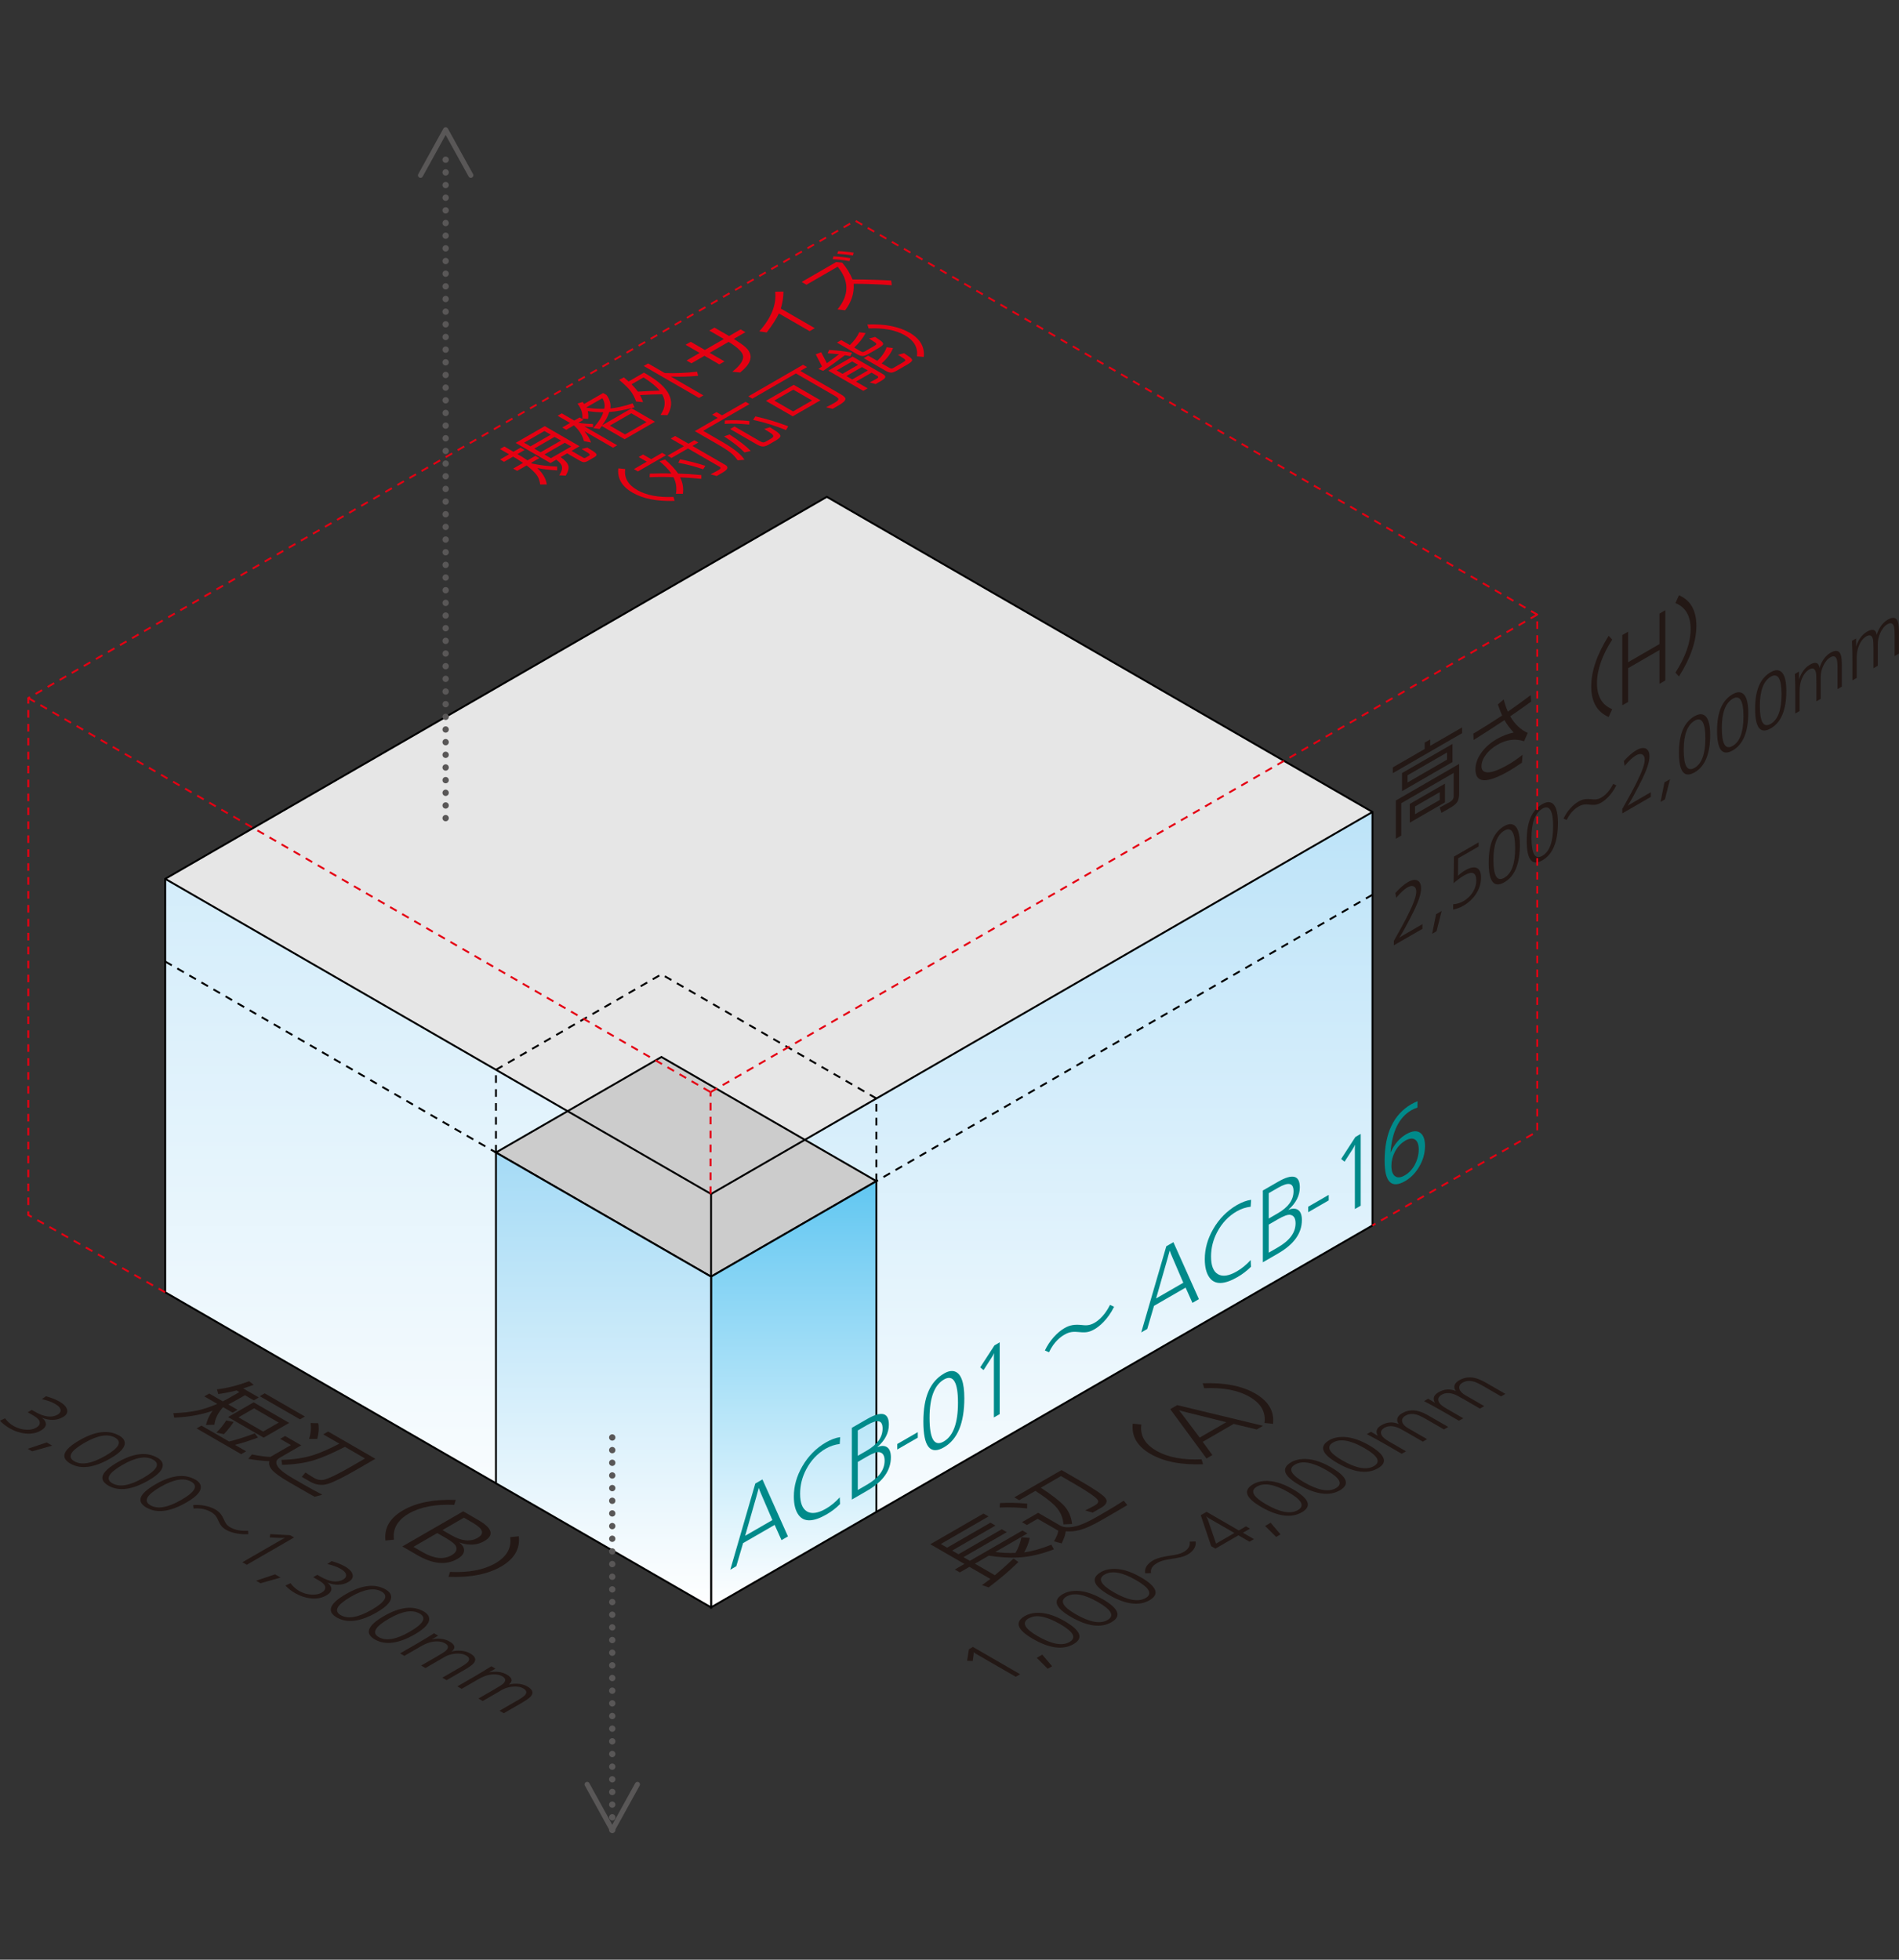 <?xml version="1.0" encoding="UTF-8"?>
<svg id="_レイヤー_1" data-name="レイヤー 1" xmlns="http://www.w3.org/2000/svg" xmlns:xlink="http://www.w3.org/1999/xlink" viewBox="0 0 300 309.55">
  <rect x="0" y="0" width="300" height="309.55" fill="#333333" stroke="none"/>
  <defs>
    <style>
      .cls-1 {
        fill: url(#linear-gradient);
      }

      .cls-1, .cls-2, .cls-3, .cls-4, .cls-5, .cls-6 {
        stroke-width: 0px;
      }

      .cls-2 {
        fill: #231815;
      }

      .cls-7 {
        stroke-width: .8px;
      }

      .cls-7, .cls-8, .cls-9, .cls-10, .cls-11 {
        fill: none;
      }

      .cls-7, .cls-9 {
        stroke: #595757;
        stroke-linecap: round;
        stroke-linejoin: round;
      }

      .cls-3 {
        fill: #e6e6e6;
      }

      .cls-4 {
        fill: #e50012;
      }

      .cls-8, .cls-12, .cls-13, .cls-14, .cls-10, .cls-11 {
        stroke-width: .3px;
      }

      .cls-8, .cls-12, .cls-13, .cls-14, .cls-11 {
        stroke: #000;
      }

      .cls-12 {
        fill: url(#linear-gradient-3);
      }

      .cls-5 {
        fill: url(#linear-gradient-2);
      }

      .cls-13 {
        fill: url(#linear-gradient-4);
      }

      .cls-9 {
        stroke-dasharray: 0 0 0 2;
      }

      .cls-14 {
        fill: #ccc;
      }

      .cls-10 {
        stroke: #e50012;
      }

      .cls-10, .cls-11 {
        stroke-dasharray: 0 0 1.2 1;
      }

      .cls-6 {
        fill: #008a8a;
      }
    </style>
    <linearGradient id="linear-gradient" x1="424.71" y1="388.31" x2="424.71" y2="206.86" gradientTransform="translate(-142.96 -25.77) scale(.72)" gradientUnits="userSpaceOnUse">
      <stop offset="0" stop-color="#fff"/>
      <stop offset="1" stop-color="#bae2f8"/>
    </linearGradient>
    <linearGradient id="linear-gradient-2" x1="293.02" y1="388.31" x2="293.02" y2="221.43" gradientTransform="translate(-142.96 -25.77) scale(.72)" gradientUnits="userSpaceOnUse">
      <stop offset="0" stop-color="#fff"/>
      <stop offset="1" stop-color="#d2ecfa"/>
    </linearGradient>
    <linearGradient id="linear-gradient-3" x1="370.6" y1="388.31" x2="370.6" y2="287.38" gradientTransform="translate(-142.96 -25.77) scale(.72)" gradientUnits="userSpaceOnUse">
      <stop offset="0" stop-color="#fff"/>
      <stop offset="1" stop-color="#54c2f0"/>
    </linearGradient>
    <linearGradient id="linear-gradient-4" x1="329.1" y1="388.31" x2="329.1" y2="281.13" gradientTransform="translate(-142.96 -25.77) scale(.72)" gradientUnits="userSpaceOnUse">
      <stop offset="0" stop-color="#fff"/>
      <stop offset="1" stop-color="#9ed8f5"/>
    </linearGradient>
  </defs>
  <polygon class="cls-3" points="216.82 128.26 112.33 188.6 26.1 138.82 130.62 78.48 216.82 128.26"/>
  <polygon class="cls-1" points="216.82 193.58 112.33 253.9 112.33 188.6 216.82 128.26 216.82 193.58"/>
  <polygon class="cls-5" points="112.33 253.9 26.1 204.13 26.1 138.82 112.33 188.6 112.33 253.9"/>
  <polygon class="cls-14" points="138.45 186.57 112.33 201.66 78.35 182.05 104.49 166.96 138.45 186.57"/>
  <polygon class="cls-12" points="138.45 238.82 112.33 253.9 112.33 201.66 138.45 186.57 138.45 238.82"/>
  <polygon class="cls-13" points="112.33 253.9 78.35 234.3 78.35 182.05 112.33 201.66 112.33 253.9"/>
  <g>
    <path class="cls-2" d="m157.23,245.15c1.01.14,2.07.19,3.19.15.42-.68.74-1.5.95-2.48l1.32.11c-.2.85-.5,1.61-.9,2.28,1.27-.17,2.7-.57,4.3-1.21l.4.73c-1.96.76-3.82,1.19-5.6,1.29-1.38.08-2.94-.02-4.68-.29l-2.19,1.27,3.15,1.82c.88-.73,1.86-1.6,2.95-2.63l.77.54c-1.3,1.29-2.87,2.62-4.7,4.01l-1.06-.35,1.33-.98-3.31-1.91-1.52.88-.79-.46,1.52-.88-5.39-3.11,8.4-4.85.79.46-7.53,4.35,1,.58,6.84-3.95.79.46-6.84,3.95,1,.58,6.84-3.95.79.46-6.84,3.95,1.01.58,8.3-4.79.79.46-5.09,2.94Z"/>
    <path class="cls-2" d="m157.92,238.12l.06-.7c1.36-.08,2.79-.05,4.3.1l-.02.75c-1.39-.16-2.84-.21-4.33-.14Zm10.08,2.67c-.07-1.13-.53-2.12-1.37-2.97-.64-.65-1.66-1.42-3.06-2.32l-2.55,1.47-.78-.45,7.46-4.31,2.92,1.69c2.18,1.26,3.51,2.15,3.96,2.67.47.54.26,1.08-.64,1.6l-1.32.76-1.18-.34.31-.16c.5-.25.9-.46,1.2-.63.47-.27.63-.54.5-.81-.23-.43-1.44-1.28-3.63-2.55l-2.21-1.28-3.18,1.84c1.74,1.14,2.96,2.08,3.65,2.82.74.8,1.16,1.77,1.28,2.91l-1.36.06Zm-3.98-1.82l3.46,2c.58.34,1.42.37,2.49.11.86-.21,1.94-.69,3.22-1.43l1.58-.91c.83-.48,1.74-1.04,2.75-1.69l.57.69c-.5.31-1.21.73-2.15,1.27l-1.87,1.08c-1.47.85-2.67,1.39-3.62,1.62-.68.17-1.38.23-2.09.17-.03.46-.24,1.1-.64,1.92l-1.22-.33c.4-.66.63-1.22.69-1.68l-3.26-1.88-1.7.98-.78-.45,2.56-1.48Z"/>
    <path class="cls-2" d="m189.82,230.51l.24.78c-3.44.13-6.21-.41-8.3-1.62-2.1-1.21-3.03-2.81-2.81-4.79l1.36.14c-.24,1.71.55,3.09,2.36,4.13,1.81,1.05,4.2,1.5,7.16,1.36Z"/>
    <path class="cls-2" d="m185.97,221.95l13.56,3.27-1,.58-3.64-.88-4.89,2.83,1.53,2.09-.93.54-5.73-7.79,1.11-.64Zm7.76,2.7l-6.1-1.52c-.65-.16-1.11-.28-1.38-.37.17.2.38.47.63.81l2.64,3.51,4.21-2.43Z"/>
    <path class="cls-2" d="m199.76,224.77c.24-1.71-.55-3.09-2.36-4.13-1.81-1.05-4.2-1.5-7.16-1.36l-.24-.78c3.44-.13,6.21.41,8.3,1.62,2.1,1.21,3.03,2.81,2.81,4.79l-1.36-.14Z"/>
    <path class="cls-2" d="m153.68,260.14l7.48,4.32-.7.4-6.34-3.66c-.09-.05-.19-.13-.3-.23.01.13,0,.29-.02.47l-.13.93-.89-.04.29-1.82.63-.36Z"/>
    <path class="cls-2" d="m164.66,261.37l1.55,1.83-.69.4-1.74-1.73.87-.5Z"/>
    <path class="cls-2" d="m161.91,255.26c.48-.28,1.05-.44,1.7-.49,1.37-.1,2.89.33,4.54,1.28,2.59,1.5,3.07,2.72,1.43,3.66-1.65.95-3.78.68-6.4-.83-2.51-1.45-2.93-2.66-1.27-3.62Zm.6.37c-1.15.67-.68,1.6,1.41,2.81,2.21,1.28,3.89,1.59,5.04.93,1.14-.66.64-1.6-1.49-2.83-2.17-1.25-3.82-1.56-4.95-.9Z"/>
    <path class="cls-2" d="m167.92,251.79c.48-.28,1.05-.44,1.7-.49,1.37-.1,2.88.33,4.54,1.28,2.59,1.5,3.07,2.72,1.43,3.66-1.65.95-3.78.68-6.4-.83-2.51-1.45-2.93-2.66-1.27-3.62Zm.6.37c-1.15.67-.68,1.6,1.4,2.81,2.21,1.28,3.89,1.59,5.04.93,1.14-.66.64-1.6-1.49-2.83-2.17-1.25-3.82-1.55-4.95-.9Z"/>
    <path class="cls-2" d="m173.93,248.32c.48-.28,1.05-.44,1.7-.49,1.37-.1,2.88.33,4.54,1.28,2.59,1.5,3.07,2.72,1.43,3.66-1.65.95-3.78.68-6.4-.83-2.51-1.45-2.93-2.66-1.27-3.62Zm.6.37c-1.15.67-.68,1.6,1.4,2.81,2.21,1.28,3.89,1.59,5.04.93,1.14-.66.64-1.6-1.49-2.83-2.17-1.25-3.82-1.55-4.95-.9Z"/>
    <path class="cls-2" d="m188.87,243.48c.19,1-.65,1.73-1.18,2.03-.77.45-1.47.55-2.88.77-1.15.17-1.63.39-2.02.62-.37.21-1.15.74-.94,1.58l-.93.04c-.18-.74.3-1.5,1.22-2.03.64-.37,1.42-.57,2.69-.76.86-.13,1.56-.23,2.18-.59,1.07-.62.97-1.35.93-1.62l.93-.03Z"/>
    <path class="cls-2" d="m190.62,238.81l5.09,2.94,1.12-.65.64.37-1.12.64,1.74,1.01-.7.41-1.75-1.01-3.63,2.1-.67-.39-1.65-4.89.92-.53Zm4.39,3.34l-3.78-2.18c-.23-.13-.46-.29-.7-.46.14.22.24.42.3.59l1.28,3.73,2.9-1.68Z"/>
    <path class="cls-2" d="m200.74,240.54l1.55,1.83-.69.4-1.74-1.73.87-.51Z"/>
    <path class="cls-2" d="m197.99,234.43c.48-.28,1.05-.44,1.7-.49,1.37-.1,2.88.33,4.54,1.28,2.59,1.5,3.07,2.72,1.43,3.66-1.65.95-3.78.67-6.4-.83-2.51-1.45-2.93-2.66-1.27-3.62Zm.6.37c-1.15.66-.68,1.6,1.4,2.81,2.21,1.28,3.89,1.59,5.04.93,1.14-.66.64-1.6-1.49-2.83-2.17-1.25-3.82-1.55-4.95-.9Z"/>
    <path class="cls-2" d="m204,230.96c.48-.28,1.05-.44,1.7-.49,1.37-.1,2.89.33,4.54,1.28,2.59,1.5,3.07,2.72,1.43,3.66-1.65.95-3.78.67-6.4-.83-2.51-1.45-2.93-2.66-1.27-3.62Zm.6.37c-1.15.66-.68,1.6,1.41,2.81,2.21,1.28,3.89,1.59,5.04.92,1.14-.66.64-1.6-1.49-2.83-2.17-1.25-3.82-1.55-4.95-.9Z"/>
    <path class="cls-2" d="m210.01,227.48c.48-.28,1.05-.44,1.7-.49,1.37-.1,2.88.33,4.54,1.28,2.59,1.5,3.07,2.72,1.43,3.66-1.65.95-3.78.68-6.4-.83-2.51-1.45-2.93-2.66-1.27-3.62Zm.6.37c-1.15.66-.68,1.6,1.4,2.81,2.21,1.28,3.89,1.59,5.04.92,1.14-.66.64-1.6-1.49-2.83-2.17-1.25-3.82-1.55-4.95-.9Z"/>
    <path class="cls-2" d="m217.66,226.78c-.39-.66-.2-1.21.58-1.66.88-.51,1.79-.57,2.73-.18-.11-.14-.19-.28-.22-.42-.11-.51.14-.94.76-1.29.84-.49,1.76-.58,2.76-.27.43.13.98.39,1.66.79l2.86,1.65-.68.39-2.84-1.64c-.65-.37-1.15-.61-1.5-.7-.66-.18-1.24-.12-1.74.17-.46.27-.63.61-.49,1.03.11.35.42.67.92.96l.41.23,2.58,1.49-.68.39-2.58-1.49c-.73-.42-1.22-.68-1.49-.77-.77-.27-1.43-.25-1.99.07-.55.32-.69.73-.4,1.24.16.28.55.6,1.16.95l2.65,1.53-.68.39-2.65-1.53c-.9-.52-1.85-1.04-2.86-1.57l.65-.38.22.13c.31.18.57.33.77.46l.07.04Z"/>
    <path class="cls-2" d="m226.69,221.57c-.39-.66-.2-1.21.58-1.66.88-.51,1.79-.57,2.73-.18-.11-.14-.19-.28-.22-.42-.11-.51.15-.94.76-1.29.84-.49,1.77-.58,2.76-.27.42.13.98.39,1.66.78l2.86,1.65-.68.39-2.84-1.64c-.65-.37-1.14-.61-1.5-.7-.66-.18-1.24-.12-1.74.17-.46.27-.63.61-.49,1.03.11.35.42.67.92.96l.41.23,2.58,1.49-.68.39-2.58-1.49c-.73-.42-1.22-.68-1.48-.77-.77-.27-1.43-.25-1.99.07-.55.32-.69.73-.4,1.24.17.29.55.6,1.16.95l2.65,1.53-.68.39-2.65-1.53c-.9-.52-1.85-1.04-2.86-1.57l.65-.38.22.13c.31.18.57.33.77.46l.07.04Z"/>
  </g>
  <g>
    <path class="cls-2" d="m36.06,221.84l1.47.85-.78.45-1.51-.87c-.8.9-1.26,1.82-1.37,2.78l-1.33.04c.19-.81.54-1.56,1.05-2.25-1.76.63-3.78.99-6.07,1.09l-.14-.71c1.55-.05,2.85-.2,3.91-.44.95-.22,1.96-.56,3.04-1.02l-2.05-1.19.78-.45,2.14,1.24c.55-.29,1.21-.65,1.98-1.1l.64-.37-.44-.26c-.99.26-1.96.45-2.9.57l-.2-.74c1.54-.17,3.23-.6,5.08-1.28l.72.57c-.62.22-1.17.41-1.67.56l2.48,1.43-.79.46-1.4-.81-.63.36c-.64.37-1.31.74-1.99,1.1Zm-4.23,3.35l4.36,2.51c1.23-.3,2.59-.73,4.06-1.29l.51.66c-1.28.48-2.49.87-3.64,1.16l1.76,1.02-.78.45-7.04-4.07.78-.45Zm3.54,1.35l-1.18-.25c.62-.61,1.13-1.25,1.55-1.92l1.17.24c-.37.57-.88,1.22-1.54,1.93Zm.66-2.7l4.04-2.33,5.62,3.25-4.04,2.33-5.62-3.25Zm4.11-1.38l-2.46,1.42,3.89,2.25,2.46-1.42-3.89-2.25Zm1.68-2.37l6.35,3.66-.78.45-6.35-3.66.78-.45Z"/>
    <path class="cls-2" d="m47.6,228.3l-3.46,2c-.58.34-.65.82-.2,1.44.36.5,1.19,1.12,2.48,1.86l1.58.91c.83.48,1.8,1.01,2.92,1.59l-1.2.33c-.54-.29-1.27-.7-2.2-1.24l-1.87-1.08c-1.47-.85-2.41-1.54-2.81-2.09-.3-.39-.39-.8-.29-1.21-.8-.02-1.91-.14-3.33-.37l.57-.7c1.15.23,2.12.36,2.91.4l3.26-1.88-1.7-.98.78-.45,2.56,1.48Zm-3.15,2.3c1.95-.04,3.67-.31,5.15-.79,1.12-.37,2.46-.96,4.01-1.77l-2.55-1.47.78-.45,7.46,4.31-2.92,1.69c-2.18,1.26-3.73,2.02-4.63,2.29-.94.27-1.86.15-2.76-.37l-1.32-.76.59-.68.28.18c.44.29.8.52,1.1.69.47.27.93.36,1.4.29.75-.13,2.22-.83,4.42-2.1l2.21-1.28-3.18-1.84c-1.97,1.01-3.59,1.71-4.88,2.11-1.38.43-3.06.67-5.04.74l-.11-.78Zm4.62-5.82l1.21.03c.14.79.08,1.61-.17,2.48h-1.29c.28-.82.36-1.65.25-2.51Z"/>
    <path class="cls-2" d="m62.25,243.2l-1.36.14c-.22-1.99.71-3.58,2.81-4.79,2.1-1.21,4.86-1.75,8.3-1.62l-.24.78c-2.96-.14-5.35.32-7.16,1.36-1.81,1.05-2.6,2.42-2.36,4.13Z"/>
    <path class="cls-2" d="m73.18,238.73l2.37,1.37c2.25,1.3,2.56,2.41.93,3.35-1.11.64-2.42.71-3.92.2.46.36.72.74.75,1.16.03.53-.32,1.02-1.06,1.44-1.76,1.02-3.86.82-6.3-.59l-2.39-1.38,9.61-5.55Zm-4.1,3.43l-3.77,2.18,1.44.83c1.81,1.05,3.34,1.21,4.58.5.68-.39.92-.85.72-1.38-.13-.34-.64-.78-1.54-1.3l-1.42-.82Zm4.21-2.43l-3.39,1.96,1.42.82c1.62.93,3,1.07,4.15.4,1.11-.64.86-1.42-.73-2.34l-1.45-.84Z"/>
    <path class="cls-2" d="m71.08,248.3c2.96.14,5.35-.32,7.16-1.36,1.81-1.05,2.6-2.42,2.36-4.13l1.36-.14c.22,1.99-.71,3.58-2.81,4.79-2.1,1.21-4.86,1.75-8.3,1.62l.24-.78Z"/>
    <path class="cls-2" d="m7.26,220.55c.82.22,1.52.5,2.11.83.77.44,1.19.91,1.25,1.4.06.42-.17.77-.67,1.06-.96.55-2.07.59-3.34.11.22.16.39.32.48.49.35.57.14,1.08-.64,1.53-.69.4-1.5.56-2.41.47-.88-.09-1.73-.37-2.54-.84-.57-.33-1.08-.73-1.51-1.19l.81-.37c.36.5.81.9,1.33,1.2.64.37,1.33.57,2.07.6.6.02,1.1-.08,1.51-.32.41-.24.6-.52.57-.86-.03-.34-.36-.69-.98-1.05l-.49-.28-.43-.25.64-.37.44.25c1.5.87,2.71,1.03,3.64.5.33-.19.49-.42.48-.69-.02-.35-.31-.69-.87-1.01-.51-.3-1.21-.55-2.09-.76l.65-.45Z"/>
    <path class="cls-2" d="m8.25,228.35l-3.18.9-.69-.4,2.99-1,.87.5Z"/>
    <path class="cls-2" d="m18.84,226.76c.48.28.76.6.84.98.17.79-.57,1.67-2.22,2.62-2.59,1.5-4.7,1.77-6.34.83-1.65-.95-1.17-2.18,1.44-3.69,2.51-1.45,4.6-1.69,6.27-.73Zm-.64.34c-1.15-.67-2.77-.39-4.86.81-2.21,1.28-2.75,2.25-1.6,2.91,1.14.66,2.77.37,4.9-.86,2.17-1.25,2.69-2.21,1.56-2.86Z"/>
    <path class="cls-2" d="m24.85,230.24c.48.28.76.6.84.98.17.79-.57,1.67-2.22,2.62-2.59,1.5-4.7,1.77-6.34.83-1.65-.95-1.17-2.18,1.44-3.69,2.51-1.45,4.6-1.69,6.27-.73Zm-.64.34c-1.15-.67-2.77-.39-4.86.81-2.21,1.28-2.75,2.25-1.6,2.91,1.14.66,2.77.37,4.9-.86,2.17-1.25,2.69-2.21,1.56-2.86Z"/>
    <path class="cls-2" d="m30.86,233.71c.48.28.76.6.84.98.17.79-.57,1.67-2.22,2.62-2.59,1.5-4.7,1.77-6.34.83-1.65-.95-1.17-2.18,1.44-3.69,2.51-1.45,4.6-1.69,6.27-.73Zm-.64.34c-1.15-.67-2.77-.39-4.86.81-2.21,1.28-2.75,2.25-1.6,2.91,1.14.66,2.77.37,4.9-.86,2.17-1.25,2.69-2.21,1.56-2.86Z"/>
    <path class="cls-2" d="m39.23,242.33c-1.74.11-2.99-.38-3.51-.68-.77-.45-.96-.85-1.33-1.66-.3-.66-.67-.94-1.07-1.17-.37-.21-1.28-.66-2.74-.54l-.06-.54c1.29-.11,2.6.18,3.52.71.63.37.99.82,1.32,1.55.22.5.4.9,1.02,1.26,1.07.62,2.34.56,2.8.54l.05.54Z"/>
    <path class="cls-2" d="m46.47,242.85l-7.48,4.32-.7-.4,6.35-3.66c.09-.05.22-.11.39-.18-.23,0-.5,0-.82,0l-1.6-.08.08-.52,3.15.17.63.36Z"/>
    <path class="cls-2" d="m44.33,249.19l-3.18.9-.69-.4,2.99-1.01.87.51Z"/>
    <path class="cls-2" d="m52.36,246.59c.82.22,1.52.5,2.11.83.77.44,1.19.91,1.25,1.4.06.42-.17.77-.67,1.06-.96.55-2.07.59-3.34.11.22.16.39.32.48.49.35.57.14,1.08-.64,1.53-.69.4-1.5.56-2.41.47-.88-.09-1.73-.37-2.54-.84-.57-.33-1.08-.73-1.51-1.19l.81-.37c.36.5.81.9,1.33,1.21.64.37,1.33.57,2.07.6.6.02,1.1-.08,1.51-.32.41-.24.6-.52.57-.86-.03-.34-.36-.69-.98-1.05l-.49-.28-.43-.25.64-.37.44.25c1.5.87,2.71,1.03,3.64.5.33-.19.49-.42.48-.69-.02-.35-.31-.69-.87-1.01-.51-.3-1.21-.55-2.09-.76l.65-.45Z"/>
    <path class="cls-2" d="m60.93,251.07c.48.28.76.6.84.98.17.79-.57,1.67-2.22,2.62-2.59,1.5-4.7,1.77-6.34.83-1.65-.95-1.17-2.19,1.44-3.7,2.51-1.45,4.6-1.69,6.27-.73Zm-.64.34c-1.15-.67-2.77-.4-4.86.81-2.21,1.28-2.75,2.25-1.6,2.91,1.14.66,2.77.37,4.9-.86,2.17-1.25,2.69-2.21,1.56-2.86Z"/>
    <path class="cls-2" d="m66.94,254.54c.48.28.76.6.84.98.17.79-.57,1.67-2.22,2.62-2.59,1.5-4.7,1.77-6.34.83-1.65-.95-1.17-2.19,1.44-3.7,2.51-1.45,4.6-1.69,6.27-.73Zm-.64.34c-1.15-.67-2.77-.4-4.86.81-2.21,1.28-2.75,2.25-1.6,2.91,1.14.66,2.77.37,4.9-.86,2.17-1.25,2.69-2.21,1.56-2.86Z"/>
    <path class="cls-2" d="m68.15,258.96c1.14-.23,2.1-.11,2.88.34.88.51.99,1.04.31,1.58.24-.07.48-.11.72-.13.88-.06,1.63.08,2.24.44.84.49,1,1.02.47,1.6-.23.25-.68.56-1.36.96l-2.86,1.65-.68-.39,2.84-1.64c.65-.37,1.05-.66,1.22-.87.31-.38.21-.72-.29-1-.46-.27-1.06-.36-1.79-.28-.6.07-1.16.24-1.66.53l-.4.24-2.58,1.49-.68-.39,2.58-1.49c.73-.42,1.17-.71,1.33-.86.47-.45.43-.83-.12-1.15-.55-.32-1.27-.4-2.14-.23-.49.1-1.04.32-1.65.67l-2.65,1.53-.68-.39,2.65-1.53c.9-.52,1.8-1.07,2.72-1.65l.65.38-.22.13c-.31.18-.57.33-.79.45l-.07.04Z"/>
    <path class="cls-2" d="m77.19,264.18c1.14-.23,2.1-.11,2.88.34.88.51.99,1.04.31,1.58.24-.07.48-.11.72-.13.88-.06,1.63.08,2.24.44.84.49,1,1.02.47,1.6-.23.24-.68.56-1.36.96l-2.86,1.65-.68-.39,2.84-1.64c.65-.37,1.05-.66,1.22-.87.31-.38.21-.72-.29-1.01-.46-.27-1.06-.36-1.79-.28-.6.07-1.16.24-1.66.53l-.39.24-2.58,1.49-.68-.39,2.58-1.49c.73-.42,1.17-.71,1.33-.86.47-.45.43-.83-.12-1.15-.55-.32-1.27-.4-2.14-.23-.49.1-1.04.32-1.65.67l-2.65,1.53-.68-.39,2.65-1.53c.9-.52,1.8-1.07,2.72-1.65l.65.38-.22.13c-.31.18-.57.33-.79.45l-.07.04Z"/>
  </g>
  <polyline class="cls-8" points="78.35 234.3 26.1 204.13 26.1 138.82 130.62 78.48 216.82 128.26 216.82 193.57 138.45 238.82"/>
  <line class="cls-8" x1="216.82" y1="128.26" x2="112.33" y2="188.6"/>
  <line class="cls-11" x1="216.82" y1="141.33" x2="138.45" y2="186.57"/>
  <line class="cls-8" x1="26.1" y1="138.82" x2="112.33" y2="188.6"/>
  <line class="cls-11" x1="26.1" y1="151.88" x2="78.35" y2="182.05"/>
  <line class="cls-8" x1="112.33" y1="201.66" x2="112.33" y2="188.6"/>
  <line class="cls-11" x1="78.35" y1="182.05" x2="78.35" y2="168.98"/>
  <line class="cls-11" x1="138.45" y1="186.57" x2="138.45" y2="173.51"/>
  <polyline class="cls-11" points="138.45 173.51 104.49 153.9 78.35 168.98"/>
  <g>
    <path class="cls-2" d="m225.94,117.81l5.04-2.91v.91l-10.95,6.32v-.91l5.04-2.91v-1.01l.87-.5v1.01Zm-4.57,9.05v5.13l-.86.5v-6.04l10-5.78v4.67c0,.54-.09.97-.26,1.28-.17.31-.53.62-1.08.94l-1.45.84-.28-.85,1.47-.79s.09-.04.13-.07c.41-.24.61-.54.61-.9v-3.7l-8.27,4.78Zm8.09-6.49l-7.97,4.6v-2.86l7.97-4.6v2.86Zm-.86-1.51l-6.24,3.6v1.14l6.24-3.61v-1.14Zm-.33,7.88l-5.56,3.21v-2.96l5.56-3.21v2.96Zm-4.73,1.87l3.91-2.25v-1.23l-3.91,2.26v1.23Z"/>
    <path class="cls-2" d="m237.3,113.02c-.19-.43-.41-1.01-.67-1.74l.92-.8c.17.67.38,1.31.66,1.93.88-.6,2.08-1.47,3.61-2.6l.07,1.01c-1,.73-2.11,1.51-3.31,2.33.73,1.26,1.66,2.13,2.77,2.62l-.58,1.32c-1.38-.46-2.78-.28-4.2.54-.78.45-1.39.98-1.84,1.59-.46.62-.69,1.23-.69,1.83s.31.92.94.95c.72.04,1.86-.39,3.43-1.3.62-.36,1.33-.85,2.12-1.48l-.1,1.25c-.8.55-1.47.98-2,1.29-3.56,2.05-5.34,1.98-5.34-.23,0-.95.35-1.87,1.04-2.78.6-.79,1.38-1.46,2.33-2.01.87-.5,1.76-.84,2.66-1.03-.61-.68-1.09-1.33-1.45-1.96-1.82,1.21-3.45,2.25-4.87,3.14l-.05-1c1.39-.83,2.91-1.79,4.56-2.87Z"/>
    <path class="cls-2" d="m254.69,112.02l-.56,1.24c-1.83-.8-2.75-2.41-2.75-4.83s.92-5.09,2.75-8l.56.6c-1.6,2.5-2.4,4.79-2.4,6.88s.8,3.46,2.4,4.11Z"/>
    <path class="cls-2" d="m263.08,96.39v11.1l-.92.53v-5.34l-4.95,2.86v5.34l-.92.53v-11.1l.92-.53v4.82l4.95-2.86v-4.82l.92-.53Z"/>
    <path class="cls-2" d="m264.68,106.25c1.6-2.5,2.4-4.79,2.4-6.88s-.8-3.46-2.4-4.11l.56-1.24c1.83.8,2.75,2.41,2.75,4.83s-.91,5.09-2.75,8l-.56-.6Z"/>
    <path class="cls-2" d="m220.43,141.06c.73-.8,1.38-1.37,1.97-1.71.69-.4,1.23-.47,1.62-.21.32.21.48.6.48,1.18,0,.87-.42,2.14-1.25,3.79-.91,1.82-1.64,3.16-2.2,4.02.14-.1.38-.26.74-.46l2.92-1.69v.74l-4.51,2.6v-.7c.96-1.69,1.73-3.1,2.29-4.24.83-1.66,1.25-2.85,1.25-3.56,0-.38-.12-.64-.35-.78-.27-.16-.62-.12-1.05.13-.51.3-1.1.85-1.77,1.65l-.14-.77Z"/>
    <path class="cls-2" d="m227.75,143.9l-.81,3.2-.69.4.62-3.09.87-.51Z"/>
    <path class="cls-2" d="m233.59,133.05v.66l-3.24,1.87-.02,2.76c.35-.34.73-.63,1.13-.86.82-.47,1.45-.59,1.91-.34.4.22.6.72.6,1.49,0,.87-.24,1.7-.73,2.48-.5.8-1.18,1.44-2.03,1.94-.5.29-1.05.5-1.64.63v-.84c.6-.05,1.14-.21,1.63-.5.65-.38,1.17-.89,1.55-1.55.31-.54.47-1.11.47-1.71,0-1.27-.64-1.53-1.92-.8-.49.29-1.05.69-1.66,1.23l.05-4.2,3.91-2.26Z"/>
    <path class="cls-2" d="m237.68,130.47c.48-.28.9-.36,1.27-.24.77.25,1.16,1.33,1.16,3.23,0,2.99-.82,4.96-2.45,5.9-1.65.95-2.48-.08-2.48-3.1s.83-4.83,2.5-5.8Zm-.02.73c-1.15.67-1.73,2.2-1.73,4.61,0,2.56.57,3.5,1.72,2.84,1.14-.66,1.71-2.21,1.71-4.67s-.57-3.44-1.7-2.78Z"/>
    <path class="cls-2" d="m243.69,127c.48-.28.9-.36,1.27-.24.77.25,1.16,1.33,1.16,3.23,0,2.99-.82,4.96-2.45,5.9-1.65.95-2.48-.08-2.48-3.1s.83-4.83,2.5-5.8Zm-.02.73c-1.15.67-1.73,2.2-1.73,4.61,0,2.56.57,3.5,1.72,2.84,1.14-.66,1.7-2.21,1.7-4.67s-.57-3.44-1.7-2.78Z"/>
    <path class="cls-2" d="m255.34,124.06c-.77,1.56-1.82,2.4-2.35,2.7-.77.45-1.21.4-2.11.32-.73-.07-1.15.11-1.54.34-.37.21-1.21.78-1.84,2.1l-.5-.21c.55-1.17,1.45-2.17,2.37-2.7.63-.37,1.2-.45,2.01-.37.54.06.98.1,1.6-.26,1.07-.62,1.66-1.75,1.87-2.16l.49.23Z"/>
    <path class="cls-2" d="m256.51,120.23c.73-.8,1.38-1.37,1.97-1.71.69-.4,1.23-.47,1.62-.22.32.21.48.6.48,1.18,0,.87-.42,2.13-1.25,3.79-.91,1.82-1.64,3.16-2.2,4.02.14-.1.38-.26.74-.46l2.92-1.69v.74l-4.5,2.6v-.7c.96-1.69,1.73-3.11,2.29-4.24.83-1.66,1.25-2.85,1.25-3.56,0-.38-.12-.64-.35-.78-.27-.16-.62-.12-1.05.13-.51.3-1.1.85-1.77,1.65l-.13-.77Z"/>
    <path class="cls-2" d="m263.83,123.07l-.81,3.2-.69.4.62-3.09.88-.5Z"/>
    <path class="cls-2" d="m267.74,113.11c.48-.28.9-.36,1.27-.24.77.25,1.16,1.33,1.16,3.23,0,2.99-.82,4.96-2.45,5.9-1.65.95-2.48-.08-2.48-3.1s.83-4.83,2.5-5.8Zm-.02.73c-1.15.66-1.73,2.2-1.73,4.61,0,2.56.57,3.5,1.72,2.84,1.14-.66,1.7-2.21,1.7-4.67s-.57-3.44-1.7-2.78Z"/>
    <path class="cls-2" d="m273.76,109.64c.48-.28.9-.36,1.27-.24.77.25,1.16,1.33,1.16,3.23,0,2.99-.82,4.96-2.45,5.9-1.65.95-2.48-.08-2.48-3.1s.83-4.83,2.5-5.8Zm-.02.73c-1.15.67-1.73,2.2-1.73,4.61,0,2.56.57,3.5,1.72,2.84,1.14-.66,1.7-2.21,1.7-4.67s-.57-3.43-1.7-2.78Z"/>
    <path class="cls-2" d="m279.77,106.16c.48-.28.9-.36,1.27-.24.77.25,1.16,1.33,1.16,3.23,0,2.99-.82,4.96-2.45,5.9-1.65.95-2.48-.08-2.48-3.1s.83-4.83,2.5-5.8Zm-.02.73c-1.15.67-1.73,2.2-1.73,4.61,0,2.56.57,3.5,1.72,2.84,1.14-.66,1.7-2.21,1.7-4.67s-.56-3.43-1.7-2.78Z"/>
    <path class="cls-2" d="m284.2,107.32c.37-1.1.95-1.88,1.73-2.33.88-.51,1.39-.34,1.52.52.06-.24.15-.47.25-.69.39-.79.88-1.37,1.5-1.72.84-.49,1.38-.36,1.62.39.1.32.15.87.15,1.66v3.31l-.68.39v-3.27c0-.75-.05-1.24-.14-1.49-.18-.46-.52-.54-1.01-.25-.46.27-.84.74-1.14,1.41-.24.56-.37,1.12-.37,1.7v.46s0,2.98,0,2.98l-.68.39v-2.98c0-.84-.03-1.37-.08-1.58-.15-.63-.5-.79-1.05-.47-.55.32-.98.9-1.27,1.74-.16.47-.25,1.06-.25,1.76v3.06l-.68.39v-3.06c0-1.04-.02-2.1-.07-3.18l.65-.38v.25c0,.36,0,.66,0,.91v.08Z"/>
    <path class="cls-2" d="m293.23,102.1c.37-1.1.95-1.88,1.73-2.33.88-.51,1.39-.34,1.52.52.06-.24.15-.47.25-.69.39-.79.89-1.37,1.5-1.72.84-.49,1.38-.36,1.61.39.1.32.15.87.15,1.66v3.31l-.68.39v-3.28c0-.75-.05-1.24-.14-1.49-.18-.46-.52-.54-1.01-.25-.46.27-.84.74-1.14,1.41-.24.56-.37,1.12-.37,1.7v.46s0,2.98,0,2.98l-.68.39v-2.98c0-.84-.03-1.37-.08-1.58-.15-.63-.5-.79-1.05-.47-.55.32-.98.9-1.27,1.74-.17.47-.25,1.06-.25,1.76v3.06l-.68.39v-3.06c0-1.04-.02-2.1-.07-3.18l.65-.38v.25c0,.36,0,.66,0,.91v.08Z"/>
  </g>
  <g>
    <polyline class="cls-7" points="100.7 281.86 96.72 289.06 92.75 281.86"/>
    <line class="cls-9" x1="96.72" y1="289.06" x2="96.72" y2="225.27"/>
  </g>
  <g>
    <polyline class="cls-7" points="66.43 27.69 70.4 20.49 74.38 27.69"/>
    <line class="cls-9" x1="70.4" y1="25.23" x2="70.4" y2="129.97"/>
  </g>
  <g>
    <path class="cls-6" d="m120.45,233.69l4.03,9-1.02.59-1.08-2.41-4.99,2.88-1.07,3.65-.95.55,3.95-13.61,1.13-.65Zm1.57,6.42l-1.77-4.11c-.19-.44-.32-.76-.38-.98-.09.36-.22.83-.39,1.42l-1.76,6.15,4.3-2.48Z"/>
    <path class="cls-6" d="m132.73,227.02l-.07,1.07c-.76.09-1.5.33-2.21.74-1.3.75-2.33,1.84-3.08,3.26-.65,1.23-.97,2.52-.97,3.87,0,1.43.36,2.35,1.07,2.78.74.44,1.74.3,3.01-.43.77-.44,1.49-1.04,2.18-1.79l.05,1.06c-.65.65-1.36,1.19-2.12,1.63-2.1,1.21-3.57,1.25-4.42.11-.51-.68-.76-1.66-.76-2.93,0-1.64.44-3.22,1.33-4.76.93-1.62,2.18-2.88,3.74-3.79.78-.45,1.53-.73,2.24-.83Z"/>
    <path class="cls-6" d="m134.57,225.54l2.41-1.39c2.29-1.32,3.44-1.03,3.44.88,0,1.31-.61,2.5-1.83,3.56.55-.23,1.02-.25,1.41-.07.49.24.74.8.74,1.67,0,2.08-1.24,3.83-3.73,5.27l-2.44,1.41v-11.32Zm.94.42v4l1.45-.84c1.65-.95,2.47-2.11,2.47-3.47s-.81-1.49-2.44-.55l-1.48.85Zm0,4.96v4.44l1.47-.85c1.85-1.07,2.77-2.33,2.77-3.79,0-.8-.28-1.24-.85-1.34-.37-.06-1.01.17-1.93.7l-1.45.84Z"/>
    <path class="cls-6" d="m144.99,226.22v.87l-3.24,1.87v-.87l3.24-1.87Z"/>
    <path class="cls-6" d="m149.15,216.95c.63-.37,1.19-.47,1.67-.32,1.01.33,1.52,1.74,1.52,4.24,0,3.92-1.07,6.51-3.22,7.75-2.17,1.25-3.25-.1-3.25-4.06s1.09-6.34,3.28-7.61Zm-.03.96c-1.51.87-2.27,2.89-2.27,6.05,0,3.35.75,4.6,2.25,3.73,1.49-.86,2.24-2.9,2.24-6.13s-.74-4.51-2.23-3.65Z"/>
    <path class="cls-6" d="m157.93,212.05v11.32l-.92.53v-9.61c0-.14.02-.33.06-.56-.14.26-.32.57-.55.92l-1.14,1.77-.53-.43,2.25-3.47.82-.48Z"/>
    <path class="cls-6" d="m176,206.42c-1.01,2.05-2.39,3.15-3.08,3.54-1.01.59-1.59.53-2.76.43-.95-.09-1.51.15-2.03.45-.48.28-1.59,1.02-2.41,2.76l-.65-.28c.72-1.53,1.9-2.84,3.11-3.54.83-.48,1.58-.59,2.63-.49.71.08,1.29.13,2.1-.34,1.4-.81,2.17-2.3,2.45-2.83l.64.3Z"/>
    <path class="cls-6" d="m185.37,196.21l4.03,9-1.02.59-1.08-2.41-4.99,2.88-1.07,3.65-.95.55,3.96-13.61,1.13-.65Zm1.57,6.42l-1.77-4.12c-.19-.44-.32-.76-.38-.98-.09.36-.22.83-.39,1.42l-1.76,6.15,4.3-2.48Z"/>
    <path class="cls-6" d="m197.65,189.54l-.07,1.07c-.76.09-1.5.33-2.21.74-1.3.75-2.33,1.84-3.08,3.26-.65,1.23-.97,2.52-.97,3.87,0,1.43.36,2.35,1.07,2.78.74.44,1.74.3,3.01-.44.77-.44,1.49-1.04,2.18-1.79l.05,1.06c-.65.65-1.36,1.19-2.12,1.63-2.1,1.21-3.57,1.25-4.42.11-.51-.68-.76-1.66-.76-2.93,0-1.64.44-3.22,1.33-4.76.93-1.62,2.18-2.88,3.74-3.79.78-.45,1.53-.73,2.24-.83Z"/>
    <path class="cls-6" d="m199.49,188.06l2.41-1.39c2.29-1.32,3.44-1.03,3.44.88,0,1.31-.61,2.5-1.82,3.56.55-.23,1.02-.25,1.41-.07.49.24.74.8.74,1.67,0,2.08-1.24,3.83-3.73,5.27l-2.44,1.41v-11.32Zm.94.42v4l1.45-.84c1.65-.95,2.47-2.11,2.47-3.47s-.81-1.49-2.44-.55l-1.48.85Zm0,4.95v4.44l1.47-.85c1.85-1.07,2.77-2.33,2.77-3.79,0-.8-.28-1.24-.85-1.34-.37-.06-1.01.17-1.93.7l-1.45.84Z"/>
    <path class="cls-6" d="m209.91,188.74v.87l-3.24,1.87v-.87l3.24-1.87Z"/>
    <path class="cls-6" d="m214.96,179.13v11.32l-.92.53v-9.61c0-.14.02-.33.06-.56-.14.26-.32.57-.55.92l-1.14,1.77-.54-.43,2.25-3.47.82-.48Z"/>
    <path class="cls-6" d="m223.92,174.95c-.38.13-.69.27-.94.41-1.97,1.14-3.07,3.38-3.31,6.72.58-1.32,1.41-2.3,2.48-2.92,1.01-.58,1.79-.62,2.34-.12.42.39.63,1.05.63,1.98,0,1.21-.35,2.37-1.04,3.47-.57.9-1.27,1.59-2.09,2.07-2.17,1.25-3.25.18-3.25-3.21,0-4.33,1.41-7.31,4.23-8.94.29-.17.61-.32.97-.47l-.02.99Zm-1.95,5.25c-.67.39-1.21.98-1.62,1.76-.36.7-.54,1.44-.54,2.2,0,.84.21,1.4.64,1.67.38.24.88.18,1.49-.18.77-.45,1.36-1.14,1.76-2.07.29-.67.43-1.33.43-1.99,0-.79-.19-1.31-.58-1.58-.39-.27-.92-.2-1.58.18Z"/>
  </g>
  <g>
    <path class="cls-4" d="m88.05,74.31c-1.18-.07-2.24-.19-3.18-.38.88.82,1.39,1.68,1.51,2.6h-1.04c-.09-.6-.26-1.09-.52-1.45-.33-.46-.87-.98-1.62-1.56l-1.5.86-.63-.36,1.56-.9c-.44-.3-.79-.53-1.04-.68l-.54-.31-1.42.82-.63-.37,1.42-.82-1.43-.83.69-.4,1.43.83,1.13-.65.63.37-1.13.65.54.31c.23.13.58.36,1.05.68l1.25-.72.63.36-1.32.76.17.1c1.3.28,2.62.44,3.96.48v.61Zm.29.77c.38-.56.52-1.03.43-1.41-.08-.34-.38-.69-.89-1.06l-.92.53-5.5-3.18,4.6-2.65,5.5,3.18-1.26.73,1.86,1.08c.11.06.21.07.31.02l.59-.34c.19-.11.12-.27-.22-.48l-.96-.58.91-.22.81.5c.46.28.67.51.64.67-.02.11-.17.26-.47.42l-.87.5c-.26.15-.48.22-.67.21-.17,0-.38-.08-.65-.24l-1.98-1.15-1.03.59c.68.48,1.09.93,1.21,1.35.12.41-.02.93-.4,1.58l-1.05-.06Zm-5.55-5.15l1.01.58,3.21-1.85-1.01-.58-3.21,1.85Zm1.61.93l1.01.58,3.21-1.85-1.01-.58-3.21,1.85Zm1.61.93l1.02.59,3.21-1.85-1.02-.59-3.21,1.85Z"/>
    <path class="cls-4" d="m91.35,66.79c.8.12,1.58.18,2.33.18l.02.51c-.46-.02-.92-.06-1.38-.13l5.18,2.99-.66.38-4.52-2.61c.48.58.83,1.18,1.05,1.79l-1.12-.22c-.24-.93-.77-1.76-1.59-2.49l-1.21.7-.63-.36,1.24-.72-1.97-1.14.66-.38,1.97,1.14.85-.49.63.36-.85.49Zm12.1-.16l-4.77,2.75-3.6-2.08-.37.47-.99-.15c.85-.96,1.38-1.8,1.58-2.5-.78,0-1.59-.06-2.44-.18.09.5.11.9.05,1.23l-.92-.06c.09-.81-.16-1.6-.76-2.36l.82-.26.23.32,3-1.73.53.3c.51.69.72,1.4.62,2.14,1.01-.1,2.18-.36,3.51-.8l.31.62c-1.55.42-2.89.67-4.01.74-.17.62-.53,1.31-1.1,2.09l4.64-2.68,3.66,2.11Zm-8.29-3.73l-2.52,1.45.04.05c1.07.15,2,.2,2.78.17.14-.57.04-1.13-.3-1.67Zm6.97,3.77l-2.4-1.39-3.38,1.95,2.4,1.39,3.38-1.95Z"/>
    <path class="cls-4" d="m99.32,60.25l2.41-1.39.46.27c3.55,2.05,4.63,4.2,3.25,6.45l-1.1-.03c.78-1.11.87-2.2.27-3.27-1.17.01-2.33.05-3.5.13.19.36.35.73.48,1.12l-1.1-.11c-.23-.64-.51-1.19-.86-1.64-.36-.47-.97-1.06-1.82-1.78l.75-.39.74.64Zm.46.46c.4.41.73.79,1,1.15,1.38-.08,2.53-.13,3.43-.16-.53-.65-1.38-1.34-2.55-2.08l-1.88,1.08Zm5.24-1.78c1.67.06,3.37-.02,5.1-.22l.17.65c-1.5.14-2.94.18-4.31.12l5.15,2.98-.7.4-8.74-5.05.7-.4,2.63,1.52Z"/>
    <path class="cls-4" d="m108.47,56.94l2.06-1.19-2.23-1.29.82-.47,2.23,1.29,3.01-1.73-2.31-1.33.82-.47,2.31,1.33,1.82-1.05.76.44-1.83,1.06c.89.57,1.51,1.01,1.86,1.33.9.82,1.03,1.72.39,2.69-.22.34-.63.77-1.25,1.29l-1.24-.12c1.23-.97,1.79-1.8,1.7-2.49-.08-.6-.84-1.34-2.28-2.23l-3,1.73,2.35,1.36-.82.47-2.35-1.36-2.06,1.19-.76-.44Z"/>
    <path class="cls-4" d="m128.72,51.84l-.82.47-4.85-2.8c-.37.8-1.01,1.8-1.92,3l-1.18-.17c1.9-2.13,2.74-4.21,2.51-6.26l1.31-.02c0,.86-.15,1.75-.42,2.68l5.37,3.1Z"/>
    <path class="cls-4" d="m127.41,44.98l-.76-.44,5.45-3.15.95.1c.7.81,1.24,1.7,1.63,2.65,1.98,0,4.02.06,6.11.17l.09.74c-2.08-.15-4.09-.22-6.02-.22.1,1.49-.35,2.88-1.35,4.18l-1.21-.14c1.87-2.25,1.88-4.49.03-6.74l-4.93,2.85Zm4.13-4.04l.13-.45c.91.05,1.8.14,2.67.29l-.14.46c-1.04-.17-1.93-.27-2.65-.3Zm.72-.85l.16-.43c.76.03,1.57.11,2.44.25l-.11.44c-.81-.13-1.64-.21-2.49-.26Z"/>
    <path class="cls-4" d="m106.39,78.49l.19.63c-2.76.1-4.98-.33-6.65-1.3-1.68-.97-2.43-2.25-2.25-3.84l1.09.11c-.19,1.37.44,2.48,1.89,3.31,1.45.84,3.36,1.2,5.74,1.09Z"/>
    <path class="cls-4" d="m100.78,74.47l-.63-.37,2.03-1.17-1.28-.74.69-.4,1.28.74,1.73-1,.63.37-4.45,2.57Zm6.36.34c1.2.03,2.42.11,3.66.23v.6c-1.15-.12-2.27-.2-3.36-.24.42.83.57,1.7.44,2.6h-1.1c.16-.92.03-1.8-.38-2.62-1.2-.05-2.46-.05-3.78,0l.04-.56c1.29-.05,2.42-.06,3.4-.02-.42-.61-1.04-1.26-1.87-1.94l.87-.28c.91.79,1.6,1.54,2.09,2.24Zm.92-4.32l-2.1-1.22.7-.4,2.1,1.21.94-.54.63.36-.94.54,5.18,2.99c.56.33.44.72-.37,1.19l-.98.57-.96-.27.89-.47c.14-.07.26-.13.35-.19.37-.21.43-.39.18-.53l-5-2.89-2.6,1.5-.63-.36,2.6-1.5Zm-.63,2.06c1.46.29,2.79.63,4,1.03l-.34.55c-1.34-.46-2.65-.8-3.93-1.03l.27-.55Z"/>
    <path class="cls-4" d="m111.08,68.05l2.99,1.73c1.85,1.07,3.03,2.01,3.54,2.84l-1.08.09c-.33-.48-.7-.88-1.12-1.21-.5-.38-1.19-.83-2.08-1.34l-3.57-2.06,3.62-2.09-.88-.51.69-.4.88.51,3.71-2.14.63.36-7.33,4.23Zm4.18.58c1.52.99,2.63,1.86,3.34,2.6l-.98.24c-.78-.81-1.86-1.66-3.23-2.54l.87-.3Zm-.78-1.67l.04-.55c1.27-.07,2.56-.04,3.87.1l-.02.56c-1.42-.15-2.72-.19-3.89-.11Zm.87.81l.69-.4,4.05,2.34c.2.12.37.17.5.17.13,0,.3-.07.51-.19l.77-.45c.42-.24.38-.52-.13-.84l-1.01-.64.9-.27.77.49c.59.37.89.67.89.89,0,.19-.24.42-.71.7l-1.14.66c-.35.2-.65.3-.92.3-.26,0-.57-.11-.93-.31l-4.24-2.45Zm3.99-2c1.78.4,3.51.92,5.18,1.57l-.36.6c-1.61-.67-3.34-1.21-5.19-1.62l.37-.55Z"/>
    <path class="cls-4" d="m131.51,64.58l-1.01-.25.65-.33c.22-.11.45-.24.68-.37.41-.24.62-.43.62-.58,0-.13-.17-.28-.49-.47l-6.22-3.59-6.89,3.98-.63-.36,8.64-4.99.63.36-1.06.61,6.44,3.72c.47.27.7.51.69.72-.02.27-.38.61-1.11,1.02l-.94.54Zm-1.89-1.35l-4.39,2.53-4.23-2.44,4.39-2.53,4.23,2.44Zm-4.3-1.68l-3,1.73,2.97,1.71,3-1.73-2.97-1.71Z"/>
    <path class="cls-4" d="m134.58,55.73l-.26.54c-.29-.07-.58-.12-.85-.16-1.18.89-2.32,1.72-3.42,2.47l-.77-.29.58-.4-.99-1.92.86-.33.9,1.73c.53-.37,1.17-.84,1.93-1.42-.54-.05-1.14-.1-1.81-.14l.24-.53c1.3.07,2.49.21,3.58.42Zm-3.73,2.82l3.85-2.22,4.68,2.7c.3.17.46.33.48.46.03.18-.2.41-.67.68l-.86.5-.94-.26.68-.36c.15-.08.31-.16.45-.25.26-.15.29-.28.1-.4l-.93-.54-2.46,1.42,1.84,1.06-.69.4-5.53-3.19Zm2.25.5l2.46-1.42-.93-.54-2.46,1.42.93.54Zm-.89-4.93l.69-.4,1.36.78c.69-.67,1.19-1.34,1.48-2.02l1.01.13c-.41.78-1.01,1.54-1.8,2.29l.99.57c.15.09.27.14.36.14.09,0,.21-.04.37-.13l1.32-.76c.28-.16.43-.28.45-.35.02-.09-.08-.21-.31-.36l-.85-.54.97-.25.8.54c.35.24.5.44.47.61-.03.14-.3.37-.82.67l-1.51.87c-.37.21-.67.32-.89.33-.25,0-.55-.09-.9-.29l-3.2-1.85Zm2.43,5.82l2.46-1.42-.93-.54-2.46,1.42.93.54Zm1.82-3.37l.69-.4,1.44.83c.73-.7,1.23-1.41,1.48-2.15l1.01.13c-.33.83-.93,1.64-1.8,2.42l1.16.67c.16.09.28.14.37.15.09,0,.21-.04.37-.13l1.38-.8c.28-.16.43-.28.45-.35.02-.1-.08-.22-.31-.36l-.84-.54.96-.25.8.55c.35.24.51.44.47.61-.03.14-.3.37-.82.67l-1.57.91c-.37.21-.67.32-.89.33-.25,0-.55-.09-.9-.29l-3.46-2Z"/>
    <path class="cls-4" d="m144.85,56.28c.19-1.37-.44-2.48-1.89-3.31-1.45-.84-3.37-1.2-5.74-1.09l-.19-.63c2.76-.1,4.97.33,6.65,1.3,1.68.97,2.43,2.25,2.25,3.84l-1.09-.11Z"/>
  </g>
  <g>
    <polyline class="cls-10" points="26.09 204.13 4.47 191.92 4.47 110.27 135.11 34.86 242.85 97.08 242.85 178.74 216.8 193.57"/>
    <line class="cls-10" x1="242.85" y1="97.08" x2="112.25" y2="172.51"/>
    <line class="cls-10" x1="4.47" y1="110.27" x2="112.25" y2="172.51"/>
    <line class="cls-10" x1="112.25" y1="188.6" x2="112.25" y2="172.51"/>
  </g>
</svg>